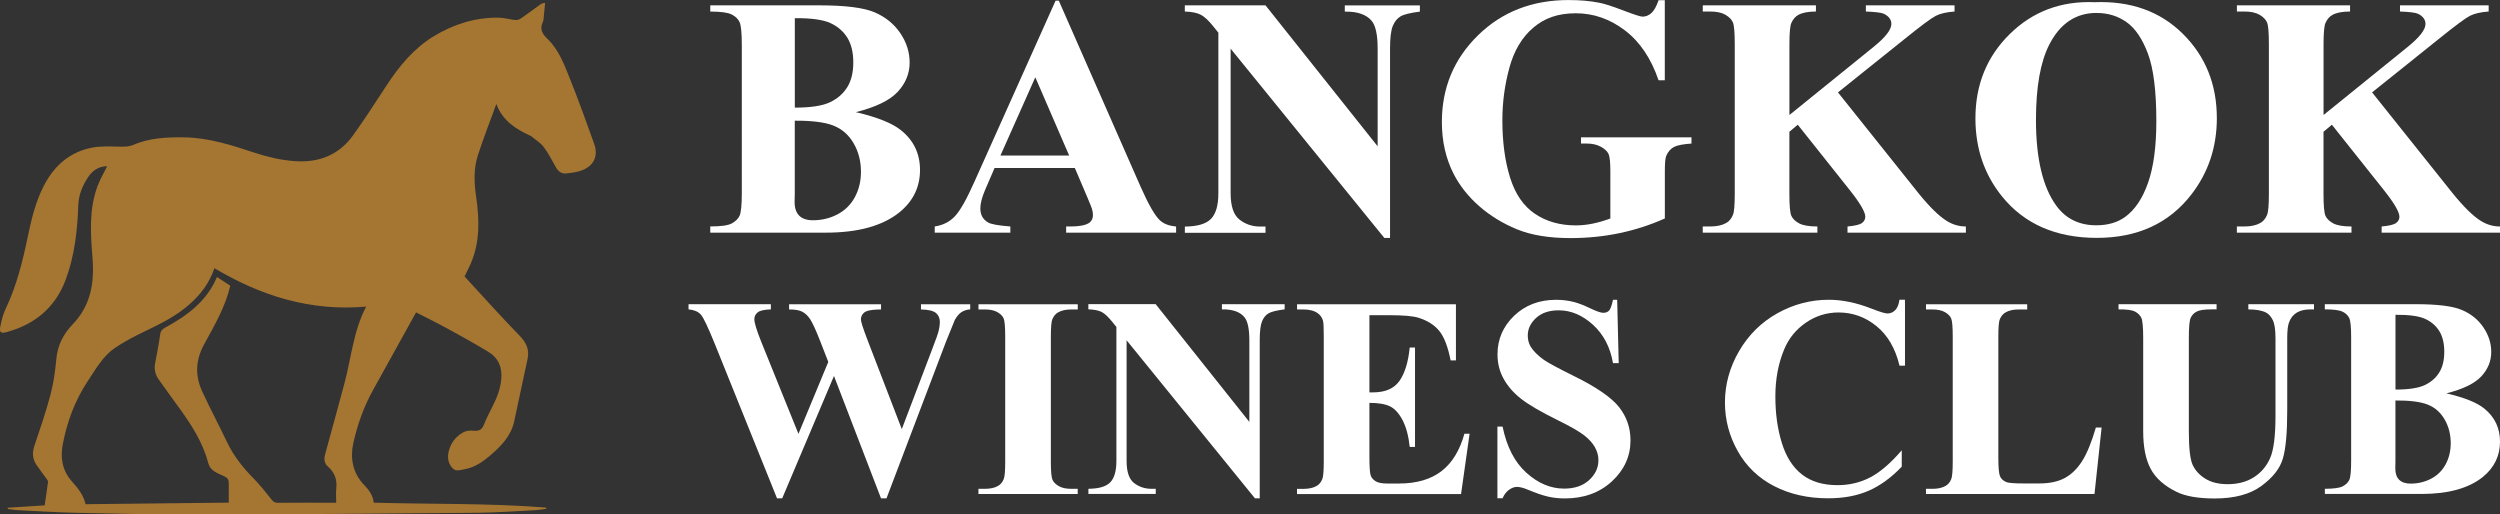 <?xml version="1.0" encoding="UTF-8"?>
<svg xmlns="http://www.w3.org/2000/svg" id="Layer_2" data-name="Layer 2" viewBox="0 0 570.7 117.43">
  <rect x="0" y="0" width="570.7" height="117.43" fill="#333333" stroke="none"/>
  <defs>
    <style>
      .cls-1 {
        fill: #a57632;
      }

      .cls-2 {
        fill: #fff;
      }
    </style>
  </defs>
  <g id="Layer_1-2" data-name="Layer 1">
    <g>
      <g>
        <path class="cls-2" d="M195.36,25.6c4.92,1.15,8.38,2.54,10.37,4.17,2.86,2.32,4.29,5.33,4.29,9.03,0,3.9-1.57,7.13-4.71,9.68-3.85,3.09-9.45,4.63-16.8,4.63h-26.37v-1.42c2.4,0,4.02-.22,4.88-.67.85-.45,1.45-1.03,1.8-1.74.34-.71.52-2.47.52-5.28V10.33c0-2.81-.17-4.57-.52-5.3-.34-.73-.95-1.31-1.82-1.74-.87-.43-2.49-.65-4.86-.65v-1.42h24.88c5.94,0,10.15.53,12.63,1.59,2.47,1.06,4.43,2.64,5.86,4.75,1.43,2.1,2.14,4.34,2.14,6.72,0,2.5-.91,4.73-2.72,6.68s-5,3.5-9.57,4.65ZM181.43,27.55v16.65l-.04,1.91c0,1.38.35,2.42,1.05,3.12.7.7,1.74,1.05,3.12,1.05,2.04,0,3.92-.45,5.64-1.36,1.72-.91,3.04-2.22,3.96-3.94.92-1.72,1.38-3.64,1.38-5.76,0-2.42-.56-4.6-1.68-6.52-1.12-1.93-2.67-3.27-4.63-4.04-1.96-.77-4.9-1.13-8.8-1.11ZM181.43,24.57c3.62,0,6.3-.41,8.02-1.22,1.72-.82,3.04-1.96,3.96-3.44.92-1.48,1.38-3.37,1.38-5.66s-.45-4.18-1.36-5.64c-.91-1.47-2.2-2.58-3.88-3.35-1.68-.77-4.39-1.14-8.11-1.11v20.44Z"></path>
        <path class="cls-2" d="M245.37,38.35h-18.33l-2.18,5.05c-.71,1.68-1.07,3.07-1.07,4.17,0,1.45.59,2.53,1.76,3.21.69.41,2.39.71,5.09.92v1.42h-17.26v-1.42c1.86-.28,3.39-1.05,4.59-2.31,1.2-1.26,2.68-3.87,4.44-7.83L240.97.15h.73l18.71,42.55c1.79,4.03,3.25,6.57,4.4,7.62.87.79,2.09,1.25,3.67,1.38v1.42h-25.1v-1.42h1.03c2.01,0,3.43-.28,4.25-.84.56-.41.84-1,.84-1.76,0-.46-.08-.93-.23-1.42-.05-.23-.43-1.19-1.15-2.87l-2.76-6.47ZM244.07,35.51l-7.73-17.87-7.96,17.87h15.69Z"></path>
        <path class="cls-2" d="M288.89,1.22l25.6,32.18V11.1c0-3.11-.45-5.22-1.34-6.31-1.22-1.48-3.28-2.19-6.16-2.14v-1.42h17.14v1.42c-2.19.28-3.67.64-4.42,1.09-.75.45-1.34,1.17-1.76,2.18-.42,1.01-.63,2.74-.63,5.19v43.21h-1.3l-35.09-43.21v32.99c0,2.98.68,5,2.05,6.05,1.36,1.05,2.93,1.57,4.69,1.57h1.22v1.42h-18.41v-1.42c2.86-.02,4.85-.61,5.97-1.76,1.12-1.15,1.68-3.1,1.68-5.85V7.46l-1.11-1.38c-1.1-1.38-2.07-2.28-2.91-2.72-.84-.43-2.05-.68-3.64-.73v-1.42h18.41Z"></path>
        <path class="cls-2" d="M380.04.04v18.29h-1.42c-1.71-5-4.27-8.8-7.69-11.4-3.42-2.6-7.16-3.9-11.21-3.9s-7.11,1.09-9.68,3.27c-2.58,2.18-4.4,5.22-5.47,9.13s-1.61,7.91-1.61,12.02c0,4.98.59,9.34,1.76,13.09,1.17,3.75,3.07,6.51,5.68,8.27,2.61,1.76,5.72,2.64,9.32,2.64,1.25,0,2.53-.13,3.85-.4,1.31-.27,2.66-.66,4.04-1.17v-10.79c0-2.04-.14-3.36-.42-3.96-.28-.6-.86-1.14-1.74-1.63-.88-.48-1.95-.73-3.2-.73h-1.34v-1.42h25.22v1.42c-1.91.13-3.25.39-4,.78-.75.4-1.33,1.05-1.74,1.97-.23.48-.34,1.67-.34,3.56v10.79c-3.32,1.48-6.77,2.6-10.35,3.35-3.58.75-7.3,1.13-11.16,1.13-4.92,0-9.01-.67-12.26-2.01-3.25-1.34-6.12-3.1-8.61-5.28-2.49-2.18-4.43-4.64-5.84-7.37-1.79-3.52-2.68-7.46-2.68-11.83,0-7.81,2.74-14.4,8.23-19.78,5.48-5.38,12.39-8.07,20.7-8.07,2.58,0,4.9.2,6.96.61,1.12.2,2.94.78,5.45,1.74,2.51.96,4,1.44,4.46,1.44.71,0,1.38-.26,1.99-.78s1.17-1.51,1.68-2.97h1.42Z"></path>
        <path class="cls-2" d="M419.57,21.09l18.25,22.85c2.58,3.21,4.8,5.4,6.66,6.54,1.35.82,2.78,1.22,4.29,1.22v1.42h-27.02v-1.42c1.71-.15,2.81-.42,3.31-.8.5-.38.75-.85.75-1.42,0-1.07-1.17-3.09-3.52-6.05l-11.9-14.96-1.91,1.61v14.16c0,2.7.15,4.39.46,5.05.31.66.89,1.23,1.76,1.7.87.47,2.26.71,4.17.71v1.42h-26.17v-1.42h1.72c1.5,0,2.72-.27,3.64-.8.66-.36,1.17-.97,1.53-1.84.28-.61.42-2.22.42-4.82V10.1c0-2.65-.14-4.31-.42-4.98-.28-.66-.85-1.24-1.7-1.74-.85-.5-2.01-.75-3.46-.75h-1.72v-1.42h25.83v1.42c-1.76,0-3.1.26-4.02.77-.66.36-1.19.96-1.57,1.8-.31.64-.46,2.27-.46,4.9v16.15l19.25-15.58c2.68-2.17,4.02-3.9,4.02-5.2,0-.97-.55-1.73-1.65-2.3-.56-.28-1.95-.46-4.17-.54v-1.42h20.24v1.42c-1.81.13-3.23.45-4.27.98s-3.41,2.29-7.14,5.3l-15.19,12.17Z"></path>
        <path class="cls-2" d="M478.16.5c8.27-.31,14.98,2.1,20.15,7.23,5.17,5.13,7.75,11.54,7.75,19.25,0,6.58-1.93,12.37-5.78,17.37-5.1,6.63-12.31,9.95-21.62,9.95s-16.56-3.16-21.66-9.49c-4.03-5-6.05-10.93-6.05-17.79,0-7.7,2.62-14.13,7.86-19.27,5.24-5.14,11.69-7.56,19.34-7.25ZM478.62,2.95c-4.75,0-8.36,2.42-10.83,7.27-2.02,3.98-3.02,9.7-3.02,17.14,0,8.85,1.56,15.4,4.67,19.63,2.17,2.96,5.21,4.44,9.11,4.44,2.63,0,4.82-.64,6.58-1.91,2.24-1.63,3.99-4.24,5.24-7.83,1.25-3.58,1.88-8.26,1.88-14.02,0-6.86-.64-12-1.91-15.4s-2.9-5.81-4.88-7.21c-1.98-1.4-4.25-2.1-6.83-2.1Z"></path>
        <path class="cls-2" d="M541.5,21.09l18.25,22.85c2.58,3.21,4.8,5.4,6.66,6.54,1.35.82,2.78,1.22,4.29,1.22v1.42h-27.02v-1.42c1.71-.15,2.81-.42,3.31-.8.5-.38.75-.85.75-1.42,0-1.07-1.17-3.09-3.52-6.05l-11.9-14.96-1.91,1.61v14.16c0,2.7.15,4.39.46,5.05.31.66.89,1.23,1.76,1.7.87.47,2.26.71,4.17.71v1.42h-26.17v-1.42h1.72c1.5,0,2.72-.27,3.64-.8.66-.36,1.17-.97,1.53-1.84.28-.61.42-2.22.42-4.82V10.1c0-2.65-.14-4.31-.42-4.98-.28-.66-.85-1.24-1.7-1.74-.85-.5-2.01-.75-3.46-.75h-1.72v-1.42h25.83v1.42c-1.76,0-3.1.26-4.02.77-.66.36-1.19.96-1.57,1.8-.31.64-.46,2.27-.46,4.9v16.15l19.25-15.58c2.68-2.17,4.02-3.9,4.02-5.2,0-.97-.55-1.73-1.65-2.3-.56-.28-1.95-.46-4.17-.54v-1.42h20.24v1.42c-1.81.13-3.23.45-4.27.98s-3.41,2.29-7.14,5.3l-15.19,12.17Z"></path>
      </g>
      <path class="cls-1" d="M113.31,23.71c-1.49,4.1-2.95,7.85-4.2,11.67-1,3.07-.9,6.26-.43,9.44.75,5.14.93,10.26-1.15,15.19-.41.98-.91,1.92-1.48,3.1,4.11,4.45,8.23,9.08,12.55,13.51,1.59,1.63,2.31,3.22,1.81,5.44-1.04,4.7-2,9.42-3.03,14.13-.74,3.37-3.01,5.68-5.51,7.81-1.69,1.44-3.5,2.7-5.75,3.1-.96.17-2.01.64-2.82-.22-1.03-1.09-1.21-2.48-.86-3.88.46-1.86,1.58-3.32,3.22-4.26.62-.36,1.49-.5,2.22-.43,1.6.15,2.13-.17,2.72-1.67.53-1.34,1.21-2.62,1.86-3.91.98-1.95,1.77-3.94,1.97-6.15.25-2.72-.64-4.87-2.96-6.27-3.09-1.87-6.25-3.63-9.43-5.36-2.38-1.3-4.82-2.49-7.06-3.64-3.25,5.88-6.51,11.78-9.79,17.67-2.14,3.85-3.62,8.01-4.55,12.24-.73,3.35-.14,6.82,2.54,9.54,1.06,1.08,1.95,2.34,2.14,3.99,13.11.38,26.25.08,39.35,1.12,0,.09.01.18.02.28-.82.11-1.63.27-2.45.31-4.46.22-8.92.56-13.38.6-21.24.19-42.47.35-63.71.4-9.28.02-18.57-.2-27.85-.4-4.46-.1-8.92-.39-13.38-.61-.72-.04-1.43-.18-2.15-.27,0-.09-.02-.18-.02-.27,2.86-.19,5.72-.37,8.45-.55.26-1.8.54-3.56.76-5.32.03-.22-.16-.51-.31-.72-.76-1.07-1.59-2.1-2.32-3.19-.9-1.34-1.01-2.76-.48-4.34,1.3-3.88,2.63-7.75,3.68-11.7.69-2.62,1.08-5.35,1.32-8.05.28-3.2,1.59-5.77,3.78-8.04,4.04-4.2,4.94-9.37,4.5-14.97-.44-5.59-.87-11.2,1.16-16.61.58-1.53,1.43-2.96,2.17-4.47-1.96-.01-3.4,1.02-4.43,2.61-1.24,1.92-2.08,3.94-2.16,6.35-.21,5.76-.84,11.5-2.88,16.96-2.38,6.35-7.06,10.21-13.54,11.96-1.23.33-1.63.03-1.39-1.2.27-1.41.62-2.85,1.23-4.13,2.47-5.17,3.84-10.66,5-16.22.86-4.11,1.8-8.21,3.77-11.97,2.39-4.57,5.96-7.69,11.11-8.63,1.88-.34,3.85-.24,5.77-.21,1.21.02,2.34.1,3.52-.41,3.7-1.58,7.63-1.75,11.59-1.7,5.6.07,10.84,1.78,16.08,3.51,2.95.97,5.96,1.68,9.08,1.91,5.51.42,10.12-1.34,13.39-5.88,2.66-3.69,5.11-7.53,7.61-11.34,2.91-4.44,6.21-8.48,10.82-11.29,4.52-2.75,9.4-4.27,14.7-4.24,1.26,0,2.51.39,3.78.53.42.04.95-.04,1.29-.27,1.51-1.03,2.97-2.14,4.46-3.21.27-.2.57-.35,1.18-.43-.12,1.24-.23,2.47-.36,3.71-.02.2-.04.43-.13.6-.82,1.64-.2,2.74,1.05,3.94,2.62,2.53,3.84,5.95,5.16,9.23,1.95,4.84,3.7,9.77,5.47,14.68.98,2.73,0,4.98-2.71,6.05-1.13.45-2.4.58-3.62.73-1.11.13-1.88-.47-2.42-1.44-.88-1.56-1.69-3.18-2.77-4.6-.72-.96-1.84-1.62-2.78-2.41-.03-.02-.06-.04-.09-.06-3.34-1.56-6.45-3.37-7.94-7.35ZM48.94,61.23c-1.17,3.48-3.23,6.1-5.82,8.36-2.92,2.55-6.34,4.25-9.8,5.92-2.44,1.17-4.89,2.41-7.12,3.94-2.72,1.87-4.32,4.79-6.13,7.49-2.95,4.42-4.75,9.3-5.74,14.47-.59,3.08-.14,5.99,2.11,8.52,1.33,1.49,2.64,3.1,3.09,5.17,10.89-.12,21.75-.24,32.69-.36,0-1.18-.02-2.28,0-3.38.04-2.19.04-2.17-1.94-3.05-1.2-.54-2.35-1.12-2.73-2.59-1.22-4.65-3.76-8.61-6.53-12.45-1.62-2.24-3.26-4.46-4.84-6.72-.73-1.05-1.01-2.26-.78-3.55.4-2.2.86-4.39,1.16-6.6.11-.83.42-1.22,1.13-1.6,5.02-2.72,9.51-6.01,11.84-11.56,1.06.69,2.09,1.36,3.04,1.98-1.15,4.91-3.66,9.14-5.99,13.42-1.96,3.6-2.07,7.11-.43,10.7,1.79,3.9,3.83,7.69,5.67,11.57,1.49,3.13,3.57,5.78,5.99,8.23,1.5,1.52,2.84,3.2,4.16,4.87.4.51.71.78,1.39.77,4.12-.04,8.24-.02,12.36-.02.33,0,.66,0,1.03,0,0-1.19-.09-2.24.02-3.27.21-2.01-.37-3.64-1.91-4.99-.8-.7-.95-1.66-.65-2.75,1.5-5.39,2.94-10.8,4.41-16.2,1.58-5.81,2.02-11.94,4.97-17.56-12.59,1.12-23.95-2.39-34.66-8.78Z"></path>
      <g>
        <path class="cls-2" d="M221.48,69.44v1.18c-.81.06-1.49.29-2.05.67-.55.38-1.04.97-1.47,1.76-.13.26-.8,1.91-2.01,4.95l-13.58,35.76h-1.25l-10.74-27.93-11.82,27.93h-1.18l-14.25-35.37c-1.45-3.56-2.46-5.71-3.04-6.45-.58-.75-1.54-1.18-2.91-1.31v-1.18h18.79v1.18c-1.51.04-2.52.27-3.02.69-.5.42-.75.93-.75,1.55,0,.81.52,2.52,1.57,5.14l8.5,21.03,6.81-16.42-1.79-4.6c-.98-2.51-1.74-4.19-2.27-5.03-.53-.84-1.15-1.44-1.84-1.81s-1.71-.54-3.05-.54v-1.18h20.99v1.18c-1.47.02-2.52.14-3.16.35-.45.15-.8.4-1.05.75s-.38.75-.38,1.2c0,.49.48,1.99,1.44,4.51l7.89,20.51,7.06-18.57c.75-1.92,1.2-3.23,1.37-3.93.17-.7.26-1.35.26-1.95,0-.87-.3-1.56-.89-2.06s-1.74-.77-3.42-.81v-1.18h11.25Z"></path>
        <path class="cls-2" d="M246.02,111.59v1.18h-22.66v-1.18h1.44c1.26,0,2.27-.22,3.04-.67.55-.3.98-.81,1.28-1.53.23-.51.35-1.85.35-4.03v-28.5c0-2.22-.12-3.6-.35-4.15-.23-.55-.71-1.04-1.42-1.45s-1.68-.62-2.89-.62h-1.44v-1.18h22.66v1.18h-1.44c-1.26,0-2.27.22-3.04.67-.55.3-.99.81-1.31,1.53-.23.51-.35,1.85-.35,4.03v28.5c0,2.22.12,3.6.37,4.15.24.55.72,1.04,1.44,1.45.71.42,1.68.62,2.89.62h1.44Z"></path>
        <path class="cls-2" d="M263.82,69.44l21.38,26.87v-18.63c0-2.6-.37-4.36-1.12-5.27-1.02-1.24-2.74-1.83-5.14-1.79v-1.18h14.32v1.18c-1.83.23-3.06.54-3.69.91-.63.37-1.12.98-1.47,1.82-.35.84-.53,2.28-.53,4.33v36.08h-1.09l-29.3-36.08v27.54c0,2.49.57,4.18,1.71,5.05s2.44,1.31,3.92,1.31h1.02v1.18h-15.37v-1.18c2.39-.02,4.05-.51,4.98-1.47.94-.96,1.41-2.59,1.41-4.89v-30.58l-.93-1.15c-.92-1.15-1.73-1.91-2.43-2.27-.7-.36-1.71-.56-3.04-.61v-1.18h15.37Z"></path>
        <path class="cls-2" d="M312.61,71.93v17.64h.86c2.75,0,4.74-.86,5.98-2.59,1.23-1.73,2.02-4.27,2.36-7.64h1.21v22.69h-1.21c-.26-2.47-.79-4.49-1.61-6.07-.82-1.58-1.77-2.64-2.86-3.18s-2.66-.81-4.73-.81v12.21c0,2.39.1,3.85.3,4.38.2.53.58.97,1.13,1.31.55.34,1.45.51,2.68.51h2.59c4.05,0,7.29-.94,9.73-2.81,2.44-1.87,4.19-4.73,5.26-8.56h1.18l-1.95,13.77h-37.45v-1.18h1.44c1.26,0,2.27-.22,3.04-.67.55-.3.98-.81,1.28-1.53.23-.51.35-1.85.35-4.03v-28.5c0-1.96-.05-3.16-.16-3.61-.21-.75-.61-1.32-1.18-1.73-.81-.6-1.92-.89-3.32-.89h-1.44v-1.18h36.27v12.81h-1.21c-.62-3.13-1.49-5.38-2.6-6.74-1.12-1.36-2.7-2.36-4.75-3-1.19-.38-3.43-.58-6.71-.58h-4.47Z"></path>
        <path class="cls-2" d="M369.17,68.45l.35,14.44h-1.31c-.62-3.62-2.14-6.53-4.55-8.74-2.42-2.2-5.03-3.31-7.84-3.31-2.17,0-3.89.58-5.16,1.74-1.27,1.16-1.9,2.5-1.9,4.01,0,.96.22,1.81.67,2.56.62,1,1.61,1.99,2.97,2.97,1,.7,3.31,1.95,6.93,3.74,5.07,2.49,8.49,4.85,10.26,7.06,1.75,2.22,2.62,4.75,2.62,7.6,0,3.62-1.41,6.74-4.23,9.35-2.82,2.61-6.41,3.91-10.75,3.91-1.36,0-2.65-.14-3.87-.42-1.21-.28-2.74-.8-4.57-1.57-1.02-.43-1.86-.64-2.52-.64-.55,0-1.14.21-1.76.64-.62.43-1.12,1.08-1.5,1.95h-1.18v-16.36h1.18c.94,4.6,2.74,8.11,5.42,10.53s5.55,3.63,8.64,3.63c2.39,0,4.29-.65,5.7-1.95,1.42-1.3,2.12-2.81,2.12-4.54,0-1.02-.27-2.01-.81-2.97-.54-.96-1.37-1.87-2.48-2.73-1.11-.86-3.07-1.99-5.88-3.37-3.94-1.94-6.77-3.59-8.5-4.95-1.73-1.36-3.05-2.89-3.98-4.57-.93-1.68-1.39-3.54-1.39-5.56,0-3.45,1.27-6.39,3.8-8.82,2.54-2.43,5.73-3.64,9.59-3.64,1.41,0,2.77.17,4.09.51,1,.26,2.22.73,3.66,1.42,1.44.69,2.44,1.04,3.02,1.04s.99-.17,1.31-.51c.32-.34.62-1.16.89-2.46h.96Z"></path>
        <path class="cls-2" d="M434.87,68.45v15.02h-1.25c-.94-3.92-2.68-6.92-5.24-9.01-2.56-2.09-5.45-3.13-8.69-3.13-2.71,0-5.19.78-7.45,2.33-2.26,1.56-3.91,3.59-4.95,6.1-1.34,3.22-2.01,6.8-2.01,10.74s.49,7.41,1.47,10.59c.98,3.19,2.51,5.59,4.6,7.22,2.09,1.63,4.79,2.44,8.12,2.44,2.73,0,5.22-.6,7.49-1.79,2.27-1.19,4.66-3.25,7.17-6.17v3.74c-2.43,2.54-4.96,4.37-7.59,5.51-2.63,1.14-5.7,1.71-9.22,1.71-4.62,0-8.73-.93-12.32-2.78-3.59-1.85-6.36-4.52-8.31-7.99s-2.92-7.17-2.92-11.09c0-4.13,1.08-8.05,3.24-11.76,2.16-3.71,5.08-6.58,8.75-8.63,3.67-2.04,7.58-3.07,11.71-3.07,3.05,0,6.26.66,9.65,1.98,1.96.77,3.21,1.15,3.74,1.15.68,0,1.27-.25,1.77-.75.5-.5.83-1.29.97-2.38h1.25Z"></path>
        <path class="cls-2" d="M479.76,97.56l-1.63,15.21h-38.47v-1.18h1.44c1.26,0,2.27-.22,3.04-.67.55-.3.98-.81,1.28-1.53.23-.51.35-1.85.35-4.03v-28.5c0-2.22-.12-3.6-.35-4.15-.23-.55-.71-1.04-1.42-1.45s-1.68-.62-2.89-.62h-1.44v-1.18h23.1v1.18h-1.89c-1.26,0-2.27.22-3.04.67-.55.3-.99.81-1.31,1.53-.23.51-.35,1.85-.35,4.03v27.61c0,2.22.13,3.63.38,4.23.26.61.76,1.06,1.5,1.36.53.19,1.82.29,3.87.29h3.61c2.3,0,4.22-.4,5.75-1.21,1.53-.81,2.86-2.09,3.98-3.83s2.18-4.32,3.18-7.73h1.31Z"></path>
        <path class="cls-2" d="M483.63,69.44h22.37v1.18h-1.12c-1.68,0-2.84.18-3.47.53-.63.35-1.08.84-1.34,1.45-.27.62-.4,2.16-.4,4.63v21.22c0,3.88.29,6.44.88,7.7s1.55,2.3,2.89,3.13c1.34.83,3.04,1.25,5.08,1.25,2.34,0,4.34-.53,5.99-1.58,1.65-1.05,2.89-2.51,3.71-4.36.82-1.85,1.23-5.08,1.23-9.68v-17.67c0-1.94-.2-3.32-.61-4.15-.41-.83-.92-1.41-1.53-1.73-.96-.49-2.31-.73-4.06-.73v-1.18h14.99v1.18h-.89c-1.21,0-2.23.25-3.04.73-.81.49-1.4,1.23-1.76,2.21-.28.68-.42,1.91-.42,3.67v16.46c0,5.09-.33,8.77-1.01,11.02-.67,2.26-2.31,4.33-4.91,6.23-2.6,1.9-6.15,2.84-10.64,2.84-3.75,0-6.65-.5-8.69-1.5-2.79-1.36-4.76-3.11-5.91-5.24-1.15-2.13-1.72-5-1.72-8.6v-21.22c0-2.49-.14-4.04-.42-4.65-.28-.61-.76-1.09-1.44-1.45-.68-.36-1.94-.53-3.77-.51v-1.18Z"></path>
        <path class="cls-2" d="M558.46,89.79c4.11.96,7,2.12,8.66,3.48,2.39,1.94,3.58,4.45,3.58,7.54,0,3.26-1.31,5.95-3.93,8.08-3.22,2.58-7.89,3.87-14.03,3.87h-22.02v-1.18c2,0,3.36-.19,4.07-.56.71-.37,1.21-.86,1.5-1.45.29-.6.43-2.07.43-4.41v-28.12c0-2.34-.14-3.82-.43-4.43-.29-.61-.79-1.09-1.52-1.45-.72-.36-2.08-.54-4.06-.54v-1.18h20.77c4.96,0,8.48.44,10.54,1.33,2.07.88,3.7,2.2,4.89,3.96,1.19,1.76,1.79,3.63,1.79,5.61,0,2.09-.76,3.95-2.27,5.58s-4.18,2.92-7.99,3.88ZM546.83,91.42v13.9l-.03,1.6c0,1.15.29,2.02.88,2.6s1.45.88,2.6.88c1.7,0,3.28-.38,4.71-1.13,1.44-.76,2.54-1.85,3.31-3.29.77-1.44,1.15-3.04,1.15-4.81,0-2.02-.47-3.84-1.41-5.45s-2.23-2.73-3.87-3.37c-1.64-.64-4.09-.95-7.35-.93ZM546.83,88.93c3.03,0,5.26-.34,6.69-1.02,1.44-.68,2.54-1.64,3.31-2.88.77-1.23,1.15-2.81,1.15-4.73s-.38-3.49-1.13-4.71c-.76-1.22-1.84-2.16-3.24-2.8-1.41-.64-3.66-.95-6.77-.93v17.06Z"></path>
      </g>
    </g>
  </g>
</svg>
